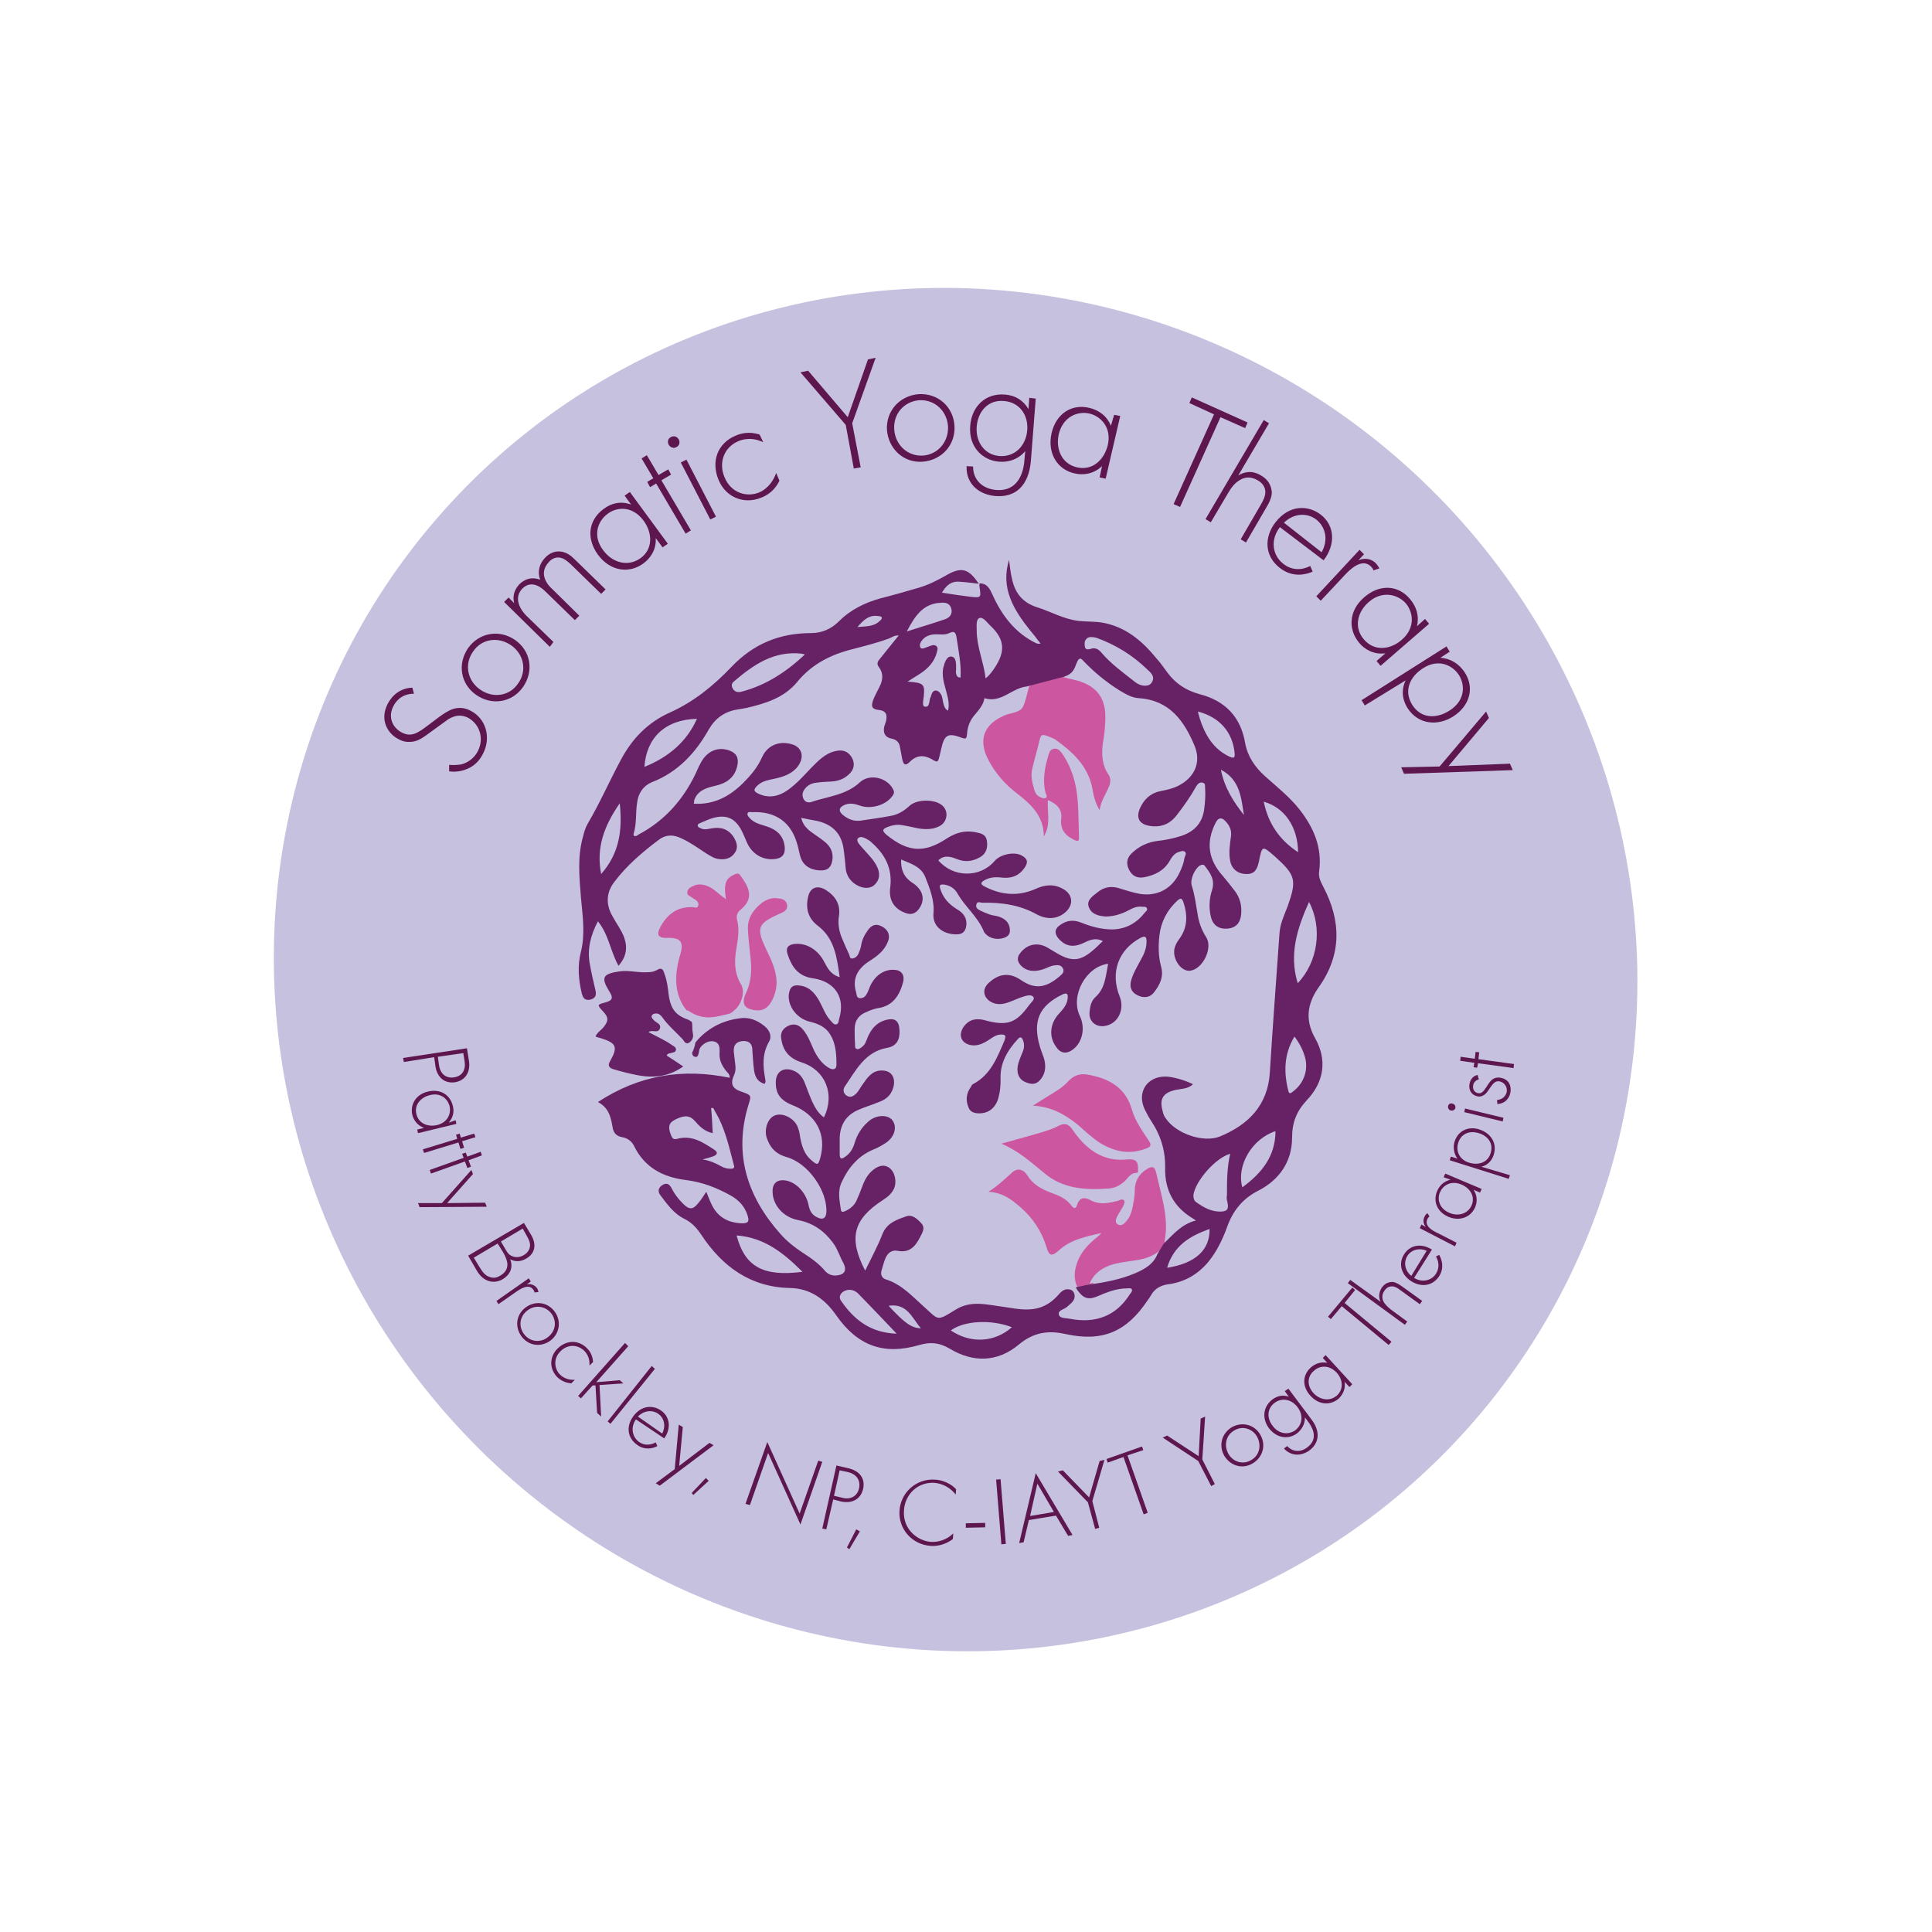 <?xml version="1.0" encoding="UTF-8"?>
<!-- Generator: Adobe Illustrator 28.0.0, SVG Export Plug-In . SVG Version: 6.00 Build 0)  -->
<svg xmlns="http://www.w3.org/2000/svg" xmlns:xlink="http://www.w3.org/1999/xlink" version="1.1" x="0px" y="0px" viewBox="0 0 477.9 477.9" style="enable-background:new 0 0 477.9 477.9;" xml:space="preserve">
<style type="text/css">
	.st0{fill:#C7C1E0;}
	.st1{fill:#CC57A0;}
	.st2{fill:#662265;}
	.st3{fill:#5E164F;}
</style>
<g id="Layer_7_copy">
	
		<ellipse transform="matrix(0.704 -0.71 0.71 0.704 -100.302 238.866)" class="st0" cx="236.4" cy="239.8" rx="167.2" ry="170.1"></ellipse>
</g>
<g id="Layer_3">
	<path class="st1" d="M288.2,307.6c-0.1-0.4-0.1-0.5-0.1-0.7c1.1-5.8-0.9-11.3-2.1-16.8c-0.4-1.7-1.1-1.7-2.5-0.8   c-1.8,1.2-2.7,2.8-2.8,4.9c0,1-0.1,2.1-0.3,3.1c-0.3,1.8-0.6,3.5-1.9,4.9c-0.5,0.6-1.3,1.2-2.1,0.6c-0.7-0.5-0.3-1.4,0-2   c0.4-0.8,1-1.6,1.4-2.4c0.2-0.5,0.6-1,0.2-1.5c-0.4-0.4-0.9-0.1-1.4,0.1c-2.3,0.6-4.5,1.1-6.8-0.1c-1.6-0.9-2.8-0.7-3.4,1.2   c-0.2,0.8-0.7,1-1.3,0.2c-1.3-1.8-3.2-2.6-5.2-3.3c-2.3-0.9-4.4-2-5.8-4.3c-0.9-1.5-2.4-1.8-3.6-0.8c-1.8,1.6-3.5,3.3-6,4.9   c3.6,0.2,5.8,2,7.9,3.8c3.1,2.7,5.3,6,6.5,10c0.6,2.1,1.3,2.2,2.9,0.8c3-2.8,6.8-3.5,10.6-4.4c-0.3,0.5-0.7,0.7-1,1   c-2.4,1.9-4.4,4.1-5.2,7.1c-0.5,1.7-0.5,3.3,0.1,4.8c0.3,0.5,0.6,1,0.9,1.5c0.1,0.2,0.3,0.3,0.4,0.5c0.2-0.2,0.3-0.3,0.5-0.5   c0.9-0.6,1.7-1.3,2.5-2.1c-0.4,0.1-0.7,0.1-1.1,0.2c1.1-2.5,3-3.8,5.3-4.6c1.9-0.6,3.8-0.8,5.8-1.1c2.1-0.3,4.1-0.8,5.8-2.1   c0.1-0.1,0.3-0.2,0.4-0.3c0.1,0.2,0.2,0.5-0.2,0.6c-0.1,0.3-0.2,0.5-0.4,0.8c0.2-0.1,0.4-0.2,0.6-0.3c0.7-1.2,1.4-2.3,1.9-3.6   C288.6,307.2,288.4,307.4,288.2,307.6z"></path>
	<path class="st1" d="M272.8,183.9c0.4-2.4,0.7-4.8,0.6-7.3c-0.2-3.9-2-6.4-5.6-7.8c-1.4-0.6-3-0.8-4.8-1.3c0.3-0.1,0.5-0.3,0.7-0.4   c-2.5,0.1-4.9,0.5-7.2,1.6c-0.6,0.3-1.2,0.6-1.9,1c-0.6,1.8-0.8,3.6-1.6,5.2c-0.1,0.2-0.3,0.4-0.5,0.6c-1.2,0.9-2.8,0.9-4.1,1.5   c-5.1,2.2-6.5,6.1-3.9,11c1.7,3.3,4.2,6.1,7.1,8.3c3.5,2.7,6.6,5.6,6.6,10.6c1.8-2.9,0.8-6,1-9c2.4,1,3.6,2.5,3.3,4.6   c-0.3,2.6,0.9,4.1,3.1,5.2c1,0.5,1.4,0.5,1.3-0.8c-0.1-2.9-0.1-5.8-0.3-8.6c-0.3-4.3-1.4-8.4-4-12.1c-0.5-0.6-1-1.1-1.8-1   c-0.7,0.1-1.1,0.5-1.3,1.1c-1,3.2-1.7,6.4-0.9,9.7c0.1,0.5,0.7,1.1,0,1.4c-0.5,0.2-1.1-0.1-1.6-0.4c-0.7-0.4-1-1.1-1.2-1.8   c-0.5-1.7-0.9-3.5-0.4-5.3c0.5-2.1,1.1-4.1,1.6-6.2c0.5-2.2,0.6-2.2,2.7-1.4c0.5,0.2,0.9,0.4,1.3,0.6c4.3,3.1,8.1,6.5,9.2,12.1   c0.3,1.8,0.7,3.6,1.8,5.4c0.3-2.1,1.3-3.6,2.1-5.3c0.5-1.1,0.9-2.3,0.1-3.5C272.7,189.5,272.4,186.7,272.8,183.9z"></path>
	<path class="st1" d="M169.9,250c-3.3-4-3.1-9.1-1.6-14c0.9-3,0-4.1-3.2-4c-2.2,0.1-2.8-0.7-1.8-2.6c1.7-3.2,4.2-5.2,8.1-5   c0.4,0,1,0.4,1.3-0.3c0.2-0.6-0.1-1.1-0.5-1.4c-0.3-0.2-0.6-0.4-0.9-0.6c-0.5-0.4-1.4-0.6-1.3-1.4c0.1-0.9,0.9-1.3,1.6-1.6   c1.3-0.6,2.6-0.3,3.9,0.3c1.4,0.7,2.5,2,3.8,2.8c0.1,0.1,0.1,0.3,0.3,0.2c0,0-0.1-0.3-0.1-0.4c-0.5-3.5,0.1-4.8,2.2-5.7   c0.5-0.2,1-0.4,1.4,0.2c1.9,2.6,3.8,5.6,0,8.6c-0.7,0.6-1,1.4-0.8,2.3c0.7,2.6,0.2,5.1-0.2,7.6c-0.5,3-0.4,5.8,1.2,8.5   c1,1.7,0.3,4.4-1.2,6c-0.5,0.5-1,0.9-1.5,1.2c-3.2,0.7-6.4,2.1-10.5-0.8"></path>
	<path class="st1" d="M255.5,273.5c1.3-0.8,2.5-1.6,3.8-2.4c1.8-1.1,3.6-2.1,5-3.7c1.3-1.4,2.9-1.9,4.6-1.6   c5.3,0.9,9.5,3.1,11.1,8.7c0.8,2.8,2.6,5.3,4.2,7.7c0.7,1.1,0.4,1.5-0.7,1.9c-3.9,1.5-7.5,0.9-11.1-1.2c-2.1-1.3-3.9-3-5.7-4.6   C263.5,275.7,260,273.7,255.5,273.5z"></path>
	<path class="st1" d="M247.7,282.9c3-0.8,5.6-1.6,8.2-2.3c2-0.6,4-1.1,5.9-2.1c1.5-0.8,2.5-0.5,3.4,0.8c0.6,0.9,1.3,1.8,2,2.6   c3.1,3.5,6.8,5.4,11.6,4.9c2.2-0.2,2.8,0.5,2.7,2.6c0,0.3,0.1,0.7-0.3,0.7c-1.5,0-2.1,1.2-2.9,2c-1.2,1.1-2.5,1.8-4.1,1.9   c-5.8,0.4-11.4,0.1-16.1-4C255,287.5,252,284.7,247.7,282.9z"></path>
	<path class="st1" d="M192.1,242.8c0,2-0.5,3.7-1.5,5.3c-0.9,1.4-2.1,2-3.7,1.8c-2.8-0.3-3.6-1.6-2.4-4.2c1.4-2.9,1.5-6,1.1-9.2   c-0.2-2.2-0.5-4.4-0.6-6.6c-0.1-2.8,1.3-4.9,3.5-6.6c1.1-0.8,2.4-1.3,3.8-1.1c1.1,0.1,2.1,0.3,2.4,1.6c0.2,1.3-0.8,1.8-1.8,2.2   c-5.6,2.5-5.9,3.5-3.3,9C190.9,237.6,192,240.1,192.1,242.8z"></path>
</g>
<g id="Layer_9">
	<g id="Layer_4">
		<path class="st2" d="M170.4,252.3c-3.2-1.1-4.5-2.6-5-6.3c-0.2-1.7-0.4-3.4-1-5c-0.3-1-0.6-1.9-2-1c-1.1,0.6-2.4,0.5-3.6,0.5    c-1.9-0.1-3.8-0.5-5.7-0.2c-4,0.6-4.5,1.5-2.4,4.9c1.1,1.7,0.8,2.3-1.1,2.8c-1.9,0.5-1.9,0.6-0.5,2.1c1.5,1.6,1.5,2.4,0.1,4.1    c-0.6,0.7-1.5,1.2-1.9,2.2c0.5,0.2,0.9,0.3,1.3,0.4c3.9,1.2,4.3,2.2,2.3,5.7c-0.7,1.2-0.1,1.7,0.9,2c2,0.6,4,1.1,6.1,1.5    c3.9,0.7,7.6,0.3,11.1-2.2c-1.5-1-2.8-1.9-4.1-2.7c0.3-0.6,0.7-0.5,1-0.6c0.5-0.2,1.2-0.1,1.3-0.8c0.1-0.6-0.5-0.9-1-1.2    c-0.4-0.3-0.9-0.6-1.4-0.9c-1.4-0.8-2.9-1.5-4.4-2.3c1-0.7,2.3,0.4,2.8-0.8c0.5-1.3-1-1.5-1.5-2.2c0,0-0.1-0.1-0.1-0.1    c-0.3-0.3-0.6-0.7-0.3-1.1c0.3-0.4,0.7-0.4,1.2-0.4c0.6,0.1,1,0.5,1.3,0.9c1.4,2,3.3,3.6,5,5.4c0.4,0.4,0.7,1.5,1.7,0.9    c0.7-0.5,1.1-1.3,0.9-2.2c-0.3-1.5,0-2.8-0.4-3"></path>
		<path class="st2" d="M326.2,244.2c5.7-8,5.6-16.4,1.1-24.9c-0.6-1.2-1.2-2.3-1-3.7c0.8-5.9-1.3-10.8-4.8-15.3    c-2.5-3.2-5.7-5.7-8.7-8.4c-2.4-2.2-4.2-4.8-4.8-8.1c-1.1-6.5-5-10.5-11.3-12.1c-3.3-0.9-5.9-2.6-7.9-5.3    c-0.9-1.2-1.7-2.4-2.7-3.5c-3.6-4.4-7.7-7.9-13.5-8.9c-1.9-0.3-3.8-0.2-5.7-0.4c-3.7-0.4-6.9-2.3-10.4-3.4    c-3.4-1.1-5.3-3.3-6.1-6.7c-0.4-1.6-0.6-3.3-0.8-5c-1,3.2-0.9,6.4,0.3,9.5c1.1,2.9,2.9,5.4,4.8,7.8c0.5,0.6,0.9,1.1,1.4,1.7    c0.4,0.6,0.9,1.2,1.3,1.7c-0.5,0.1-0.8,0-1.1-0.1c-5.2-2.5-8.5-6.9-10.8-12c-0.7-1.5-1.3-2.8-3.2-2.8c0,0.3-0.1,0.6,0,0.9    c0.4,2.7,0.4,2.7-2.4,2.4c-2.3-0.3-4.5-0.6-6.9-1c1.1-1.9,2.4-2.9,4.4-2.7c1.6,0.1,3.1,0.3,4.7,0.5c-2.5-3.8-4.3-4.3-8.2-2    c-2.1,1.2-4.3,2.3-6.7,3c-3.1,0.9-6.2,1.8-9.4,2.6c-3.9,1.1-7.4,2.8-10.3,5.7c-1.9,1.9-4.2,2.9-6.9,2.9c-7.8,0-14.3,2.7-19.7,8.4    c-4.4,4.6-9.3,8.6-15.1,11.2c-5.6,2.5-9.4,6.5-12.2,11.7c-2.8,5.2-5.2,10.7-8.2,15.8c-0.6,1-0.9,2.1-1.2,3.3    c-1.4,4.9-0.9,10-0.5,15c0.4,4.5,1.1,9,0,13.4c-0.9,3.5-0.6,6.9,0.2,10.3c0.3,1.1,0.7,1.8,2,1.6c1.3-0.3,1.7-1,1.4-2.3    c-0.5-2.1-1-4.3-1.4-6.5c-0.7-3.7,0.2-7.2,2-10.6c2.7,3.3,3.1,7.5,5.1,11c1.9-2.2,2.3-4.4,1.4-7c-0.7-1.9-1.9-3.4-2.8-5.1    c-1.8-3-1.7-6,0.4-8.7c3.1-4.1,7-7.4,11-10.4c1.7-1.3,3.6-1.3,5.6-0.3c2.2,1,4.1,2.4,6.1,3.7c1,0.6,2,1.3,3.2,1.4    c1.6,0.2,3-0.2,3.9-1.6c0.9-1.3,0.4-2.6-0.3-3.8c-1.3-2-3.1-2.6-5.4-2.2c-0.8,0.1-1.7,0.4-2.5,0.1c-0.4-0.2-0.9-0.3-1-0.7    c-0.1-0.6,0.5-0.6,0.8-0.8c1-0.4,2-0.9,3.1-1.2c3.1-0.8,5.1,0,6.7,2.7c0.6,1.1,1.1,2.3,1.6,3.5c1.3,2.8,3.9,4.3,6.8,4    c1.9-0.2,2.7-1.2,2.5-3.1c-0.3-2.7-2-4.2-4.5-5c-1.5-0.5-3.1-0.8-4.2-2.1c-0.3-0.3-0.6-0.7-0.5-1.1c0.2-0.5,0.7-0.3,1.1-0.3    c5.7-0.3,9.7,2.4,11.2,7.9c0.4,1.2,0.5,2.5,1,3.7c0.8,1.9,2.8,2.9,5.2,2.8c1.2-0.1,1.9-0.6,2.3-1.7c0.6-1.9,0.2-3.8-1.6-5.3    c-1.2-1-2.5-1.8-3.7-2.7c-1-0.8-1.9-1.8-2.2-3.3c1.4,0.3,2.5,0.5,3.6,0.7c4,0.8,6.4,3.1,6.9,7.2c0.2,1.6,0.4,3.2,0.5,4.7    c0.2,1.7,1.1,3,2.5,3.9c1.8,1.1,3.6,1.1,4.7,0c1.3-1.3,1.4-3,0.3-4.9c-0.9-1.6-2.3-2.9-3.5-4.3c-0.6-0.7-1.6-1.7-0.9-2.3    c0.6-0.6,1.8,0,2.7,0.6c0.2,0.1,0.4,0.3,0.6,0.5c3.4,3,5.2,6.5,4.6,11.2c-0.4,3.1,1,5.2,3.7,6.2c1.5,0.6,2.6,0.2,3.5-1.1    c1.5-2.2,1-4.6-1.8-6.4c-2.1-1.4-2.8-3.3-2.7-5.7c2.4,1,5,1.8,6,4.4c1.1,2.8,2.3,5.8,2,8.9c-0.3,3.7,3,5.4,6.1,5.2    c1.2-0.1,1.8-0.8,2-2c0.3-2-0.7-3.3-2.3-4.2c-1.9-1.2-3.4-2.7-4.1-5c-0.3-0.9-0.1-1.2,0.9-1.1c1.5,0.2,2.7,1,3.4,2.3    c1.9,3.3,5.1,5.8,6.5,9.4c0.1,0.2,0.2,0.3,0.3,0.4c1.1,1.3,3.1,1.7,4.9,1c0.9-0.4,1.3-1,1.2-2c-0.1-1.7-1.2-2.8-3.2-3.3    c-0.6-0.1-1.2-0.2-1.8-0.4c-0.8-0.3-1.6-0.6-2.4-1c-0.5-0.3-1.1-0.6-0.9-1.4c0.2-1,1-0.5,1.5-0.5c4.7-0.1,9.2,0.5,13.5,2.9    c2.8,1.5,5.5,1,7.3-0.8c1.8-1.8,1.5-4.2-0.8-5.5c-2.3-1.3-4.5-1.1-6.9,0c-4.3,1.9-8.6,1.5-12.7-0.7c-0.9-0.5-0.8-0.9,0-1.4    c1.5-0.9,3-0.9,4.6-0.7c2.3,0.2,4.1-0.5,5.4-2.4c1-1.4,0.8-2.3-0.7-3.1c-1.8-1-5.3-0.3-6.7,1.4c-3.6,4.2-10.3,4.1-13.9-0.2    c1.5-1.4,3.1-0.9,4.6-0.3c2,0.8,3.8,0.6,5.6-0.4c1.7-0.9,2.1-2.5,1.8-4.2c-0.3-1.7-1.7-1.8-3.1-2.1c-2.5-0.4-4.6,0.2-6.8,1.6    c-5.6,3.7-9.6,3.4-14.9-0.9c-1.4-1.2-0.8-1.5,0.4-2c1.1-0.4,2.2-0.6,3.4-0.4c1.3,0.2,2.6,0.5,4,0.8c1.8,0.3,3.6,0.3,5.2-0.5    c2.1-1,2.5-3.9,0.6-5.3c-1.9-1.5-6.3-1.4-8,0.3c-1.3,1.2-2.8,2.1-4.5,2.4c-2.5,0.5-5.1,0.8-7.6,1.2c-1.7,0.2-3.1-0.4-4.4-1.5    c-1-0.9-0.9-1.7,0.3-2.3c1.4-0.7,2.7-0.4,4.1,0.1c2.6,0.9,6.1-0.1,7.7-2.1c0.5-0.6,0.9-1.1,0.4-2c-1.5-2.9-5.8-3.9-8.2-1.7    c-3.4,3.2-8,3.5-12.1,4.9c-0.7,0.2-1.4,0-1.8-0.7c-0.4-0.8-0.4-1.5,0.1-2.3c0.7-1.1,1.8-1.7,3.1-1.8c1.3-0.2,2.6-0.2,3.8-0.3    c1.5-0.1,2.9-0.6,4-1.6c1.5-1.2,1.8-2.9,0.8-4.5c-1-1.5-2.3-1.8-4-1.4c-2.6,0.6-4.3,2.5-6.1,4.3c-1.8,1.9-3.5,3.8-5.6,5.3    c-2.1,1.5-4.4,2.1-6.9,1.1c-1.7-0.7-1.8-1.2-0.4-2.4c1.2-1,2.7-1.2,4.1-1.5c2.2-0.5,4.3-1.2,5.7-3.1c1.6-2.2,1-4.5-1.2-5.3    c-3.2-1.1-6.3,0-7.7,3.1c-1.1,2.5-2.8,4.5-4.6,6.3c-3.4,3.4-7.3,5.5-12.3,5.2c0.1-0.3,0.1-0.6,0.1-0.8c0.8-2.4,2.9-3.1,5.1-3.6    c2.8-0.6,5-2,5.6-5.1c0.4-1.9-0.3-3.1-2.1-3.7c-2.4-0.8-4.6-0.1-6.2,1.9c-0.9,1.2-1.5,2.7-2.1,4c-3.1,6.4-7.6,11.5-14,14.9    c-0.3,0.2-0.6,0.5-1,0.4c-0.4-0.1-0.3-0.5-0.2-0.8c0.7-2.4,0.4-5,0.8-7.5c0.3-2.3,1.5-4.1,3.6-5c6.5-2.5,10.9-7.3,14.2-13.2    c1.6-2.7,3.9-4.3,7-4.8c0.8-0.1,1.6-0.3,2.3-0.4c4.7-1.1,9.2-2.5,12.4-6.3c3.4-4.2,7.8-6.6,12.9-8c3.4-0.9,6.8-1.7,10-2.9    c0.7-0.3,1.3-0.8,2.3-0.7c-1.6,2-3.1,3.8-4.6,5.7c-0.5,0.6-1,1.2-0.3,2.1c1.2,1.6,1,3.3,0.1,5c-0.5,1-1.1,2.1-1.5,3.1    c-0.4,1.2-0.7,2.3,1.3,2.5c1.9,0.2,2.3,1.2,1.8,3c-0.1,0.4-0.3,0.8-0.4,1.2c-0.3,1.6,0.3,2.6,1.8,2.9c1.2,0.2,1.9,0.9,2.1,2    c0.2,1.1,0.4,2.2,0.6,3.2c0.3,1.2,0.7,1.7,1.9,0.5c1.6-1.6,3.4-1.7,5.2-0.7c1.7,1,1.7,1,2.2-1.1c0.1-0.4,0.2-0.8,0.3-1.3    c0.8-3.6,1.7-4.1,5.1-2.8c1.1,0.4,1.2,0.1,1.3-0.9c0.1-1.9,0.8-3.6,2.1-5c1-1.2,2-2.4,2.2-3.9c4.2,1.3,6.7-2.5,10.5-2.9l8.4-2.2    c3.1-0.7,3.3-2.1,4-3.8c0.6-1.3,1-1,1.7-0.2c2.6,2.7,5.5,5.1,8.7,7.1c1.5,0.9,3.1,1.9,4.9,2c7.6,0.5,11.2,5.6,13.8,11.8    c1.7,4.2-0.1,7.9-4.1,9.9c-1.4,0.7-2.9,1-4.4,1.3c-2,0.4-3.6,1.6-4.6,3.4c-1.8,3.2-0.7,5.1,3,5.3c2.4,0.1,4.3-0.9,5.7-2.8    c1.8-2.3,3.4-4.6,4.8-7.1c0.4-0.6,0.8-1.1,1.6-0.9c0.8,0.2,0.5,0.9,0.6,1.4c0.1,1.7,0,3.3-0.2,4.9c-0.4,3.6-2.4,5.8-5.8,6.9    c-1.9,0.6-3.8,1-5.7,1.2c-2.5,0.3-4.6,1.3-6.4,3c-1.3,1.2-1.5,2.6-0.7,4.2c0.8,1.5,2,2.1,3.7,1.8c2.6-0.5,4.9-1.6,6.3-4    c0.5-0.9,1.1-1.8,2.1-2.2c0.6-0.2,1.3-0.5,1.7-0.1c0.5,0.4,0,1-0.1,1.5c-0.2,1.3-0.7,2.6-1.3,3.8c-1.9,3.9-5.5,5.8-9.8,5.1    c-1.6-0.3-3.2-0.8-4.8-1.3c-2-0.7-3.9-0.5-5.6,0.9c-1.1,0.9-2.8,1.9-2.2,3.6c0.6,1.8,2.4,2.3,4.2,2.4c2,0,3.9-0.6,5.6-1.5    c1.1-0.6,2.2-1.1,3.5-0.9c0.4,0,0.9-0.1,1.1,0.4c0.2,0.4-0.2,0.7-0.4,0.9c-2.1,2.7-4.7,4.2-8.1,4.3c-2.8,0-5.3-0.7-7.8-1.7    c-2-0.8-3.7-0.5-5.3,0.7c-1.2,0.9-1.3,1.9-0.4,3.1c1.7,2,3.6,2.5,6.2,1.3c1.5-0.7,3-1.5,4.9-0.5c-0.9,0.8-1.6,1.6-2.5,2.3    c-3,2.6-5.1,2.8-8.5,0.9c-0.9-0.5-1.8-1.1-2.7-1.6c-2.4-1.4-5-0.9-6.7,1.3c-0.9,1.1-0.8,2.1,0.1,3.1c1.3,1.4,3.2,1.7,5.4,1    c1-0.3,1.9-0.9,2.9-1c0.8-0.1,1.6-0.2,2.1,0.7c0.5,0.9-0.2,1.5-0.8,2c-3.4,2.9-6.1,3.3-9.6,0.9c-2.8-1.9-5.4-1.6-7.9,0.7    c-1.6,1.4-1.5,3.4,0.3,4.6c1,0.6,2,0.8,3.2,0.6c1.7-0.3,3.2-1.2,4.8-1.7c0.9-0.3,2.2-0.7,2.7,0c0.5,0.6-0.6,1.4-1.1,2.1    c-3.1,4.3-5.3,5.1-10.4,3.8c-1-0.3-2-0.5-3.1-0.3c-1.9,0.3-3.6,2.5-3.3,4.2c0.3,1.7,2.4,2.6,4.5,2c1.1-0.3,2-0.9,2.9-1.5    c0.7-0.5,1.4-0.9,2.3-1c1,0,1.6,0,1.1,1.4c-1.8,4.2-3.4,8.5-7.7,10.8c-0.3,0.1-0.5,0.4-0.6,0.7c-1.2,1.6-1.4,3.4-0.6,5.2    c0.4,1.1,1.5,1.4,2.6,1.4c2,0,3.4-0.9,4.3-2.6c0.2-0.4,0.4-0.9,0.5-1.4c0.4-1.4,0.5-2.9,0.5-4.4c-0.2-4,1.7-7.2,4.3-10    c0.5-0.6,0.9-0.5,1.2,0.2c0.4,1,0.4,1.9,0,2.9c-0.4,1-0.8,1.9-1.1,2.9c-0.6,2.1,0,3.9,1.6,4.6c1.1,0.5,2.3,0.8,3.3,0    c1.3-1.1,1.9-2.7,1.7-4.4c-0.1-1.5-0.9-2.9-1.3-4.4c-1.8-6.2-0.2-10,5.6-12.8c1.2-0.6,1.4,0,1.3,0.9c-0.1,1.6-1.2,2.8-2.2,3.9    c-2.2,2.4-2.5,5.6-0.7,8.1c1.1,1.7,2.6,1.9,4.2,0.7c2.4-1.8,3.1-5.4,1.7-8.3c-2.4-5,1.5-12.2,7-12.9c-0.6,3-0.7,6.1-3.2,8.3    c-1,0.9-1.3,2.4-1.4,3.7c-0.2,2.2,1.5,3.7,3.7,3.4c3.4-0.5,5-4.1,3.8-7.2c-2.5-6.1-0.3-11.7,5.1-14.6c1.2-0.6,1.5-0.3,1.5,0.9    c0,1.7-0.6,3.1-1.4,4.5c-0.9,1.7-1.9,3.3-2.4,5.1c-0.4,1.5-0.1,2.8,1.4,3.6c1.6,0.9,3.3,0.7,4.3-0.7c1.4-1.8,2.4-3.8,1.7-6.3    c-0.7-2.6-0.7-5.2-0.4-7.8c0.4-3.3,1.9-6.2,4.4-8.5c0.7-0.6,1.1-0.8,1.5,0.3c1.1,3.3,1.1,6.4-1.1,9.3c-0.5,0.7-0.9,1.4-1.1,2.3    c-0.5,2.7,1.8,5.8,4,5.4c3.1-0.5,5.5-5.6,3.9-8.2c-1.2-1.9-1.9-3.8-2.2-6c-0.4-2.3-0.7-4.6-1.4-6.8c-0.5-1.5,0.7-4.2,2-5    c0.5-0.3,1-0.3,1.3,0.2c1.3,1.7,2.5,3.4,1.7,5.9c-0.7,2.1-0.8,4.3-0.3,6.5c0.5,2.2,2,3.2,4.2,3c2-0.2,3.1-1.4,3.3-3.5    c0.2-2-0.2-3.9-1.4-5.6c-1-1.3-2-2.6-3.1-3.9c-3.6-4-4.3-8.3-1.8-13.2c0.6-1.2,1.4-1.4,2.3-0.5c1,1,1.7,2.2,1.5,3.8    c-0.3,2.1-0.6,4.1-0.2,6.2c0.4,2,1.9,3.2,4.1,3.2c1.7,0,2.5-0.8,3-3.1c0.8-4,0.8-4,4-1.2c5.1,4.6,5.4,5.8,3.1,12.3    c-0.8,2.1-1.8,4.1-2,6.5c-0.8,11.5-1.7,23.1-2.4,34.6c-0.5,8.1-5.3,12.9-12.3,15.8c-4.1,1.7-10.9-0.7-13.4-4.4    c-0.4-0.5-0.7-1.2-0.8-1.8c-0.9-3.1,0.1-4.6,3.2-5.3c1.4-0.3,3-0.2,4.3-1.4c-2.2-1.1-5.2-1.9-6.9-1.9c-4.5,0-7,3.9-5.1,8    c0.5,1,1,2,1.6,2.9c2.4,3.6,3.6,7.4,3.5,11.8c-0.1,5.3,2.1,9.5,6.7,12.3c0.3,0.2,0.5,0.3,0.9,0.6c-3.5,0.9-5.6,3.4-8,5.8l-1.5,2.5    c-1,2.5-3.1,3.7-5.4,4.7c-3.7,1.6-7.6,2.3-11.7,2.9c-0.2,0-0.4,0.1-0.7,0.1c-1.1,0.3-1.4,0.3-2.4,0.5c0.3,0.7,0.8,1.3,1.4,1.9    c1.8,1.7,3.7,0.4,5.5-0.3c1.8-0.7,3.7-1.3,5.7-1.3c0.4,0,1.1-0.2,1.3,0.3c0.1,0.3-0.2,0.8-0.5,1.1c-3.3,5.3-8.4,7.4-14.9,6.1    c-1-0.2-2.5,0-2.7-1.1c-0.2-1,1.3-1.2,2-1.8c0,0,0.1-0.1,0.1-0.1c0.9-0.8,2-1.5,1.8-2.9c-0.1-0.6-0.5-1.2-1.1-1.3    c-1.5-0.4-2.3,0.6-3.1,1.5c-1.9,2.1-4.2,3.3-7.1,3.4c-2.3,0.1-4.5-0.4-6.7-0.7c-3.9-0.5-7.7-1.6-11.5,0.8c-4.7,2.9-4,2.6-7.9-0.9    c-2.8-2.5-5.4-5.4-9.2-6.6c-1.1-0.3-1.5-1.3-1.1-2.4c0.3-0.9,0.5-1.9,0.9-2.8c0.5-1.3,1.6-2.2,3-1.9c3.1,0.6,4.5-1.2,5.7-3.6    c0.5-1,1.2-2.1,0.2-3.2c-1-1.1-2.3-2.3-3.8-1.7c-2.3,0.8-4.7,1.6-5.8,4.3c-1.2,3.1-2.8,6-4.3,9.1c-4.2-8.1-2.9-12.7,4.3-17.4    c0.6-0.4,1.2-0.8,1.7-1.3c0.4-0.4,0.8-0.9,1.1-1.5c0.8-1.7,0.3-4.2-1.1-5.2c-1.3-1-3-0.6-4.6,1c-1.1,1.1-1.7,2.4-2.2,3.8    c-0.4,1.1-0.9,2.3-1.4,3.4c-0.6,1.2-1.6,2-2.8,2.5c-0.4,0.2-0.9,0.3-1-0.3c-0.3-2.3-0.9-4.6,0.2-6.9c1.6-3.5,4-6.4,7.7-8    c1-0.4,2-0.9,2.9-1.5c2.4-1.4,3.2-4,2-5.7c-1.1-1.6-4.2-1.5-6.1,0.3c-1.6,1.4-2.7,3.2-3.3,5.2c-0.4,1.4-1.1,2.6-2.3,3.4    c-0.8,0.6-1.4,0.8-1.4-0.6c0-1.3,0-2.7,0-4c0.1-3.3,1.6-5.7,4.7-7c1.6-0.7,3.3-1.2,5-1.9c2-0.7,3.3-2,3.7-4.2    c0.3-2.2-0.8-3.6-3-3.6c-2.4,0-3.5,1.7-4.7,3.4c-0.6,0.8-1,1.7-1.7,2.4c-0.7,0.6-1.4,1-2.3,0.4c-0.9-0.6-0.9-1.6-0.4-2.3    c2.7-3.9,4.9-8.5,10.4-9.5c2.3-0.4,3.2-1.9,3.1-4.3c-0.1-2.4-1.1-3.2-3.4-2.6c-2.2,0.6-3.5,2.1-4.4,4.1c-0.4,0.9-0.6,1.9-1.4,2.5    c-0.4,0.3-0.8,0.7-1.3,0.6c-0.6-0.1-0.5-0.8-0.5-1.2c-0.1-1.3-0.1-2.6-0.1-3.8c0-2.1,1.1-3.5,3-4.2c0.8-0.4,1.7-0.7,2.6-0.9    c3.8-0.5,5.5-3.1,6.4-6.5c0.4-1.7-0.4-2.9-2.1-3c-2.6-0.2-4.9,1.4-6.1,4.1c-0.3,0.7-0.5,1.4-0.9,2c-0.3,0.6-1,1-1.7,0.9    c-0.7-0.1-0.7-0.8-0.8-1.3c-1-3.2,0-5.8,3.3-7.9c1.9-1.2,3.6-2.5,4.5-4.7c0.7-1.6,0.1-3-1.4-3.8c-1.6-0.9-2.7-0.3-3.6,1    c-0.8,1.1-1.4,2.3-1.6,3.7c-0.1,0.7-0.4,1.4-0.7,2.1c-0.3,0.6-0.9,1.1-1.6,1.1c-0.6,0-0.5-0.9-0.8-1.3c-0.5-1.1-1-2.2-1.5-3.4    c-0.8-1.8-1.2-3.7-0.9-5.7c0.5-3-0.9-5.1-3.3-6.6c-2-1.2-3.8-0.6-4.3,1.7c-0.7,2.9,0,5.4,2.4,7.2c4.2,3.2,4.7,7.9,5.4,12.7    c-2.2-0.6-3-2.2-3.9-3.9c-1.6-3-4.4-4.6-7.3-4.3c-1.6,0.2-2.2,1-1.7,2.5c1,3.1,2.6,5.5,6.3,6c5.5,0.8,8,4.8,6.5,9.9    c-0.2,0.6-0.1,1.4-0.8,1.5c-0.6,0.1-1-0.6-1.4-1c-1.3-1.4-1.9-3.3-2.8-4.9c-1.1-1.9-2.4-3.4-4.7-3.7c-1.8-0.3-2.6,0.4-2.8,2.3    c-0.2,2.9,2,5.8,5.1,6.6c1.7,0.4,3.3,1,4.5,2.3c2,2.4,2.2,5.4,2.2,8.4c0,1.2-0.9,1.3-1.8,0.8c-1.9-1.1-3-2.8-3.9-4.7    c-0.7-1.6-1.3-3.2-2.4-4.6c-0.9-1.2-2.1-1.9-3.7-1.2c-1.6,0.7-2.2,1.9-1.8,3.6c0.5,2.9,2.2,4.6,5,5.5c5.9,1.9,8.3,7.9,5.5,13.6    c-1.4-1-2.2-2.4-2.9-3.9c-0.7-1.6-1.3-3.2-1.9-4.8c-0.6-1.4-1.5-2.5-3.1-3c-2.3-0.7-3.9,0.5-4,2.8c-0.1,3,1.1,4.7,4.2,5.9    c5.8,2.3,8.4,7.2,6.8,13c-0.5,1.8-0.7,1.9-2.2,0.6c-1.8-1.5-2.4-3.6-2.8-5.8c-0.1-0.9-0.3-1.8-0.7-2.7c-1-2-3.6-3.3-5.5-2.6    c-1.7,0.6-2.7,3.2-2.1,5.4c0.8,2.5,2.2,4.1,4.9,4.9c5.3,1.4,10.2,8.3,9.9,13.7c-0.1,1.4-0.8,1.9-2.1,1.3c-1.4-0.6-2-1.6-2.3-3.1    c-0.6-3.1-3.1-5.7-5.7-6.1c-2.1-0.3-3.3,0.7-3.2,2.9c0.1,3.3,2.7,6.2,6.3,6.9c3.7,0.7,6.5,2.7,8.7,5.7c1.1,1.5,1.6,3.3,2.5,4.9    c0.9,1.8,0.4,2.9-1.7,3.1c-1.1,0.1-2.1-0.3-2.8-1.1c-1.6-1.9-3.5-3.2-5.5-4.5c-2-1.3-3.9-2.8-5.5-4.6c-8.2-9.2-11.7-19.7-8-31.9    c0.8-2.5,0.8-2.5-1.8-3.4c-2.1-0.7-2.7-1.9-1.8-3.9c0.4-0.8,0.5-1.6,0.4-2.5c-0.1-1.2-0.3-2.3-0.4-3.5c-0.1-1.7,0.7-2.5,2.4-2.6    c1.6,0,2.2,0.9,2.2,2.3c0.1,1.6,0.2,3.2,0.4,4.8c0.2,1.6,0.8,3,2.6,3.5c0.4-0.4,0.2-0.8,0.2-1.1c-0.6-3.2-0.8-6.3,0.9-9.3    c0.8-1.3,0.2-2.8-1-3.8c-1.8-1.5-3.9-2.4-6.3-2c-3.1,0.4-5.9,1.5-8.4,3.5c-0.9,0.7-1.8,1.6-2.5,2.5c-0.1,0.8-0.4,1.7-0.8,2.5    c0,0.5,0.2,0.9,0.7,1c0.9,0.3,0.9-1,1.1-1.8c0.4-1.2,2.2-2.3,3.5-2c1.5,0.3,1.5,1.5,1.5,2.6c-0.2,1.9,0.5,3.3,1.6,4.7    c0.4,0.5,0.9,0.8,0.9,1.7c-11.6-2.4-22.4-0.7-32.6,6c2.7,1.4,3.2,3.8,3.6,6.1c0.2,1.4,0.8,2.3,2.4,2.6c1.2,0.2,2.3,0.9,2.9,2.1    c2.6,5.4,7.2,7.8,12.9,8.5c4,0.5,7.6,1.9,11,3.8c2,1.1,3.5,2.7,4.2,4.9c0.4,1.3,0.4,2-1.3,2c-3.6-0.1-6.2-1.6-7.7-4.9    c-0.4-0.9-0.8-1.9-1.2-2.9c-0.7,1-1.2,1.9-1.9,2.7c-1.4,1.8-2.3,1.8-3.9,0.2c-1.1-1.1-2.1-2.4-2.8-3.8c-0.5-1-1.2-1.4-2.2-0.8    c-1,0.6-1.3,1.5-0.6,2.5c1.7,2.2,3.3,4.6,6,5.9c1.8,0.9,3.1,2.3,4.2,4c5.2,7.8,12.1,12.9,21.9,13.1c5,0.1,8.6,2.7,11.4,6.7    c5.3,7.6,11.8,10,20.6,7.4c2.8-0.8,4.9-0.6,7.5,0.9c5.8,3.5,11.8,3.4,17.1-1c3.6-3,7.2-3.6,11.6-2.6c9.2,2,15.1-0.6,20.3-8.4    c0.3-0.4,0.6-0.8,0.8-1.2c0.9-1.6,2.3-2.4,4.1-2.7c4.1-0.5,7.5-2.4,10.2-5.7c2-2.5,3.4-5.4,4.5-8.4c1.4-4,3.8-7.1,7.8-9.1    c5.2-2.7,8.3-7.2,8.3-13.1c0-3.7,1.1-6.5,3.6-9.2c4.4-4.6,5.1-10.1,2.1-15.4C322.8,252.4,323.3,248.3,326.2,244.2z M148.7,216.2    c-1.3-6.6,0.8-12,4.6-17.5C154,205.4,153.2,211.1,148.7,216.2z M159.4,189.7c0.5-7.3,5.2-11.7,13-11.9    C169.8,183.6,165.3,187.3,159.4,189.7z M183.4,171.1c-0.8,0.2-1.6,0.1-2.1-0.7c-0.4-0.7-0.4-1.3,0.2-1.8c4.9-4.2,10-7.7,16.9-6.9    c0.1,0,0.2,0.1,0.7,0.2C194.5,166.2,189.5,169.5,183.4,171.1z M217.6,153.6c-1.5,1.5-3.6,1.3-5.5,1.5c1.4-1.6,2.8-3.1,5.2-2.7    c0.3,0,0.7,0.1,0.8,0.3C218.2,153.2,217.8,153.4,217.6,153.6z M224.3,156.2c2-3.8,4-6.9,8.4-7.1c1.2-0.1,2.2,0.1,2.6,1.4    c0.4,1.4-0.4,2.3-1.6,2.7C230.8,154.2,227.7,155.1,224.3,156.2z M237.6,167.6c-0.8,0-1-0.5-1.1-1c-0.1-0.4,0-0.7,0-1.1    c0-1.2,0.1-3-1.2-3.1c-1.2-0.1-1.7,1.7-2,2.9c-0.3,1.7,0.1,3.4,0.6,5.1c0.4,1.7,1.1,3.5,0.6,5.4c-0.9-0.5-1-1.3-1.2-2    c-0.1-0.6-0.2-1.2-0.4-1.8c-0.3-0.6-0.8-1.2-1.5-1.2c-0.7,0.1-0.9,0.7-1.1,1.3c0,0.2-0.1,0.4-0.2,0.5c-0.3,0.8-0.1,2.4-1.3,2.2    c-0.8-0.1-0.4-1.6-0.3-2.5c0.3-3.1,0-3.4-4-3.7c1.2-0.8,2.3-1.4,3.3-2.1c1.8-1.2,3.3-2.8,3.9-5c0.1-0.6,0.5-1.2-0.1-1.7    c-0.5-0.4-1-0.2-1.6,0c-0.1,0-0.1,0-0.2,0.1c-0.8,0.2-1.9,1-2.2,0.1c-0.3-0.8,0.5-1.8,1.3-2.4c0.8-0.5,1.7-0.7,2.6-0.7    c1.1,0,2.3,0.2,3.3-0.3c1.2-0.6,1.6-0.2,1.8,1C237.1,161,237.8,164.2,237.6,167.6z M246.1,165.1c-0.6,0.9-1.2,1.8-2.3,2.7    c-0.5-4.2-2.2-7.8-2.2-11.8c0-1.1-0.2-2.7,0.6-3.1c0.9-0.4,1.8,0.9,2.6,1.7C248.5,158,248.8,161,246.1,165.1z M284.9,168.8    c-0.6,1.1-2.5,1.1-4,0c-2.9-2.3-6-4.5-8.4-7.3c-0.7-0.9-1.6-1.4-2.7-1c-1.3,0.4-1.5-0.2-1.5-1.2c-0.1-0.9,0.6-1.9,1.9-1.7    c0.4,0,0.7,0.1,1.1,0.2c4.7,1.7,8.9,4.3,12.5,7.8C284.7,166.4,285.8,167.4,284.9,168.8z M298.5,181.8c-1-1.8-1.7-3.7-2.2-5.8    c5.4,1.4,8.6,5.1,9.1,10.3c0.1,1.2-0.2,1.3-1.2,0.9C301.8,186.1,299.9,184.3,298.5,181.8z M302,190.4c4.8,2.5,5,7,5.7,11.2    C305.1,198.3,302.9,194.9,302,190.4z M180.7,289.1c-0.8,0-1.6-0.2-2.3-0.6c-1.4-0.8-2.8-1.4-4.6-1.7c1.1-0.3,1.9-0.5,2.7-0.8    c1-0.4,1.1-1,0.2-1.6c-2.8-1.8-5.5-3.7-9.2-2.7c-1,0.3-1.3-0.2-1.7-1.4c-0.8-2.4,0.3-3,2.2-3.8c1.6-0.6,2.7-0.5,3.8,0.7    c1.2,1.4,2.5,2.7,4.5,3.1c-0.1-2.1-0.2-4.2-0.4-6.2c0.7-0.2,0.7,0.4,0.9,0.7c2.5,4.1,3.5,8.7,4.7,13.3    C181.8,289,181.4,289.1,180.7,289.1z M182.2,305.6c6.9,0.5,11.7,4.4,16.3,9C189.1,315.8,184.3,313.6,182.2,305.6z M208,321.7    c-0.7-1.1,0.1-2.3,1.6-2.6c1-0.2,2,0.2,2.7,0.9c3.1,3.2,6.2,6.4,9.5,9.9C215.3,329.7,211.2,326.4,208,321.7z M219.8,323    c4.6-0.7,5.8,3,8,5.6C225.4,328.4,224,327.5,219.8,323z M235.2,329.1c3.2-2.4,9.9-2.8,15.1-0.8C246,332.1,240.1,332.4,235.2,329.1    z M288.7,313.6c1.6-5.5,5.7-7.9,10.5-9.6C299.3,309.2,295.7,312.5,288.7,313.6z M303.6,297.3c0.4,1.8,0,2.4-1.8,2.4    c-2.3,0-4.2-1.1-6-2.4c-0.5-0.4-0.6-1-0.6-1.7c0.5-3.5,5.5-9.2,9.1-10.2c-0.8,3.4-0.8,6.8-0.8,10.2    C303.4,296.2,303.4,296.7,303.6,297.3z M307.3,293.7c-1.5-5.4,2.4-12,8.2-13.9C315.5,286,312.1,290.2,307.3,293.7z M312.6,198.3    c5.2,1.5,8.4,6.2,8.5,12.5C316.5,207.8,313.7,203.7,312.6,198.3z M319.7,270.1c-0.5,0.4-0.8,0.5-1-0.2c-1.2-4.7-1.1-9.2,1.5-13.5    c1.2,1.6,2.1,3.3,2.6,5.1C323.7,264.7,322.5,268.1,319.7,270.1z M321,243.2c-2.2-7.2-0.1-13.6,2.8-20.1    C327.2,229.5,326,238,321,243.2z"></path>
	</g>
</g>
<g id="Layer_6">
	<g>
		<path class="st3" d="M102.4,171.6c-3.5,0-4.8,2.5-5.1,3.1c-1.4,2.7-0.2,5.3,2.1,6.5c2.5,1.3,4.2-0.1,6.5-1.8    c2.3-1.7,3.3-2.6,4.8-3.4c1.2-0.7,3.2-1.5,5.7-0.2c3.9,2,5.1,6.7,3.1,10.6c-1.5,3-3.7,3.8-5.1,4.2c-1.5,0.4-2.6,0.3-3.3,0.2l0-1.6    c1.1,0.1,2.3,0,2.9-0.1c1.8-0.4,3.4-1.7,4.2-3.3c1.6-3.1,0.5-6.7-2.5-8.3c-1.3-0.6-2.8-0.8-4.8,0.4c-0.7,0.5-2.1,1.5-4,2.9    c-2.3,1.7-3.5,2.6-5.2,2.7c-1.1,0.1-2.1-0.1-3-0.6c-2.7-1.3-4.9-4.7-2.8-8.8c1.2-2.3,3.3-3.9,6.1-4L102.4,171.6z"></path>
		<path class="st3" d="M127.4,158.3c3.9,2.7,4.7,7.7,2,11.6c-2.7,3.9-7.7,4.7-11.6,2c-3.9-2.7-4.7-7.7-2-11.6    C118.5,156.5,123.5,155.6,127.4,158.3z M126.4,159.6c-3.2-2.2-7.3-1.6-9.4,1.6c-2.2,3.1-1.4,7.2,1.8,9.4c3.2,2.2,7.3,1.6,9.4-1.6    C130.4,165.9,129.6,161.8,126.4,159.6z"></path>
		<path class="st3" d="M124.7,148.9l1.1-1.1l1.4,1.4c-0.6-2.3,0.5-3.8,1.2-4.6c2.2-2.2,4.4-1.5,5.2-1.2c-0.7-2-0.2-3.9,1.2-5.4    c1.2-1.3,2.5-1.6,3.4-1.6c1.8,0,3.1,1.1,4,2l7.6,7.4l-1.1,1.1l-7.6-7.4c-0.8-0.7-1.8-1.6-3-1.6c-1,0-1.8,0.5-2.3,1.1    c-2.9,3,0,6,0.7,6.6l6.8,6.7l-1.1,1.1l-7.3-7.1c-0.7-0.7-3.3-3.1-5.7-0.7c-1.9,2-1.1,4.6,1.1,6.8l6.6,6.4L136,160L124.7,148.9z"></path>
		<path class="st3" d="M154.5,122.6l1.3-0.9l9.4,12.8l-1.3,0.9l-1.7-2.3c0.2,2.9-1.4,5.1-3.1,6.3c-3.4,2.5-8.1,2-11.2-2.2    c-2.9-4-2.4-8.5,1.4-11.3c2-1.5,4.3-2,6.8-1.1L154.5,122.6z M149.2,136.1c2.1,2.9,5.9,4.3,9.2,2c3.2-2.3,3-6.3,0.8-9.3    c-2.8-3.8-6.7-3.4-8.9-1.7C147.7,129,146.6,132.7,149.2,136.1z"></path>
		<path class="st3" d="M163.6,118.8l7.3,12.4l-1.3,0.8l-7.3-12.4l-1.5,0.9l-0.7-1.3l1.5-0.9l-2.9-4.9l1.3-0.8l2.9,4.9l2.4-1.4    l0.7,1.3L163.6,118.8z"></path>
		<path class="st3" d="M165.4,110c-0.4-0.8-0.1-1.6,0.6-1.9c0.7-0.4,1.5-0.1,1.9,0.6c0.4,0.8,0.1,1.6-0.6,1.9    C166.7,111,165.8,110.7,165.4,110z M169.8,113.7l7.3,14.1l-1.4,0.7l-7.3-14.1L169.8,113.7z"></path>
		<path class="st3" d="M188.8,109.4c-1.4-0.7-3.6-1.3-6.1-0.3c-3.6,1.5-5,5.3-3.5,8.9c1.7,4.2,5.8,5,8.6,3.8c2.3-1,3.6-3.1,4.2-4.8    l0.8,1.9c-0.6,1.3-1.9,3.2-4.5,4.2c-4.4,1.8-8.9-0.2-10.6-4.5c-1.8-4.4-0.3-9,4.4-10.9c1-0.4,3.1-1.1,5.8-0.2L188.8,109.4z"></path>
		<path class="st3" d="M209.2,105.1l-11.2-13l1.9-0.4l9.8,11.5l5-14.3l1.9-0.4l-5.8,16.2l2.1,10.9l-1.7,0.3L209.2,105.1z"></path>
		<path class="st3" d="M236.1,105.3c0.3,4.7-3.1,8.5-7.8,8.9s-8.5-3.1-8.9-7.8c-0.3-4.7,3.1-8.5,7.8-8.9    C232,97.2,235.8,100.6,236.1,105.3z M234.5,105.4c-0.3-3.8-3.3-6.6-7.1-6.4c-3.8,0.3-6.5,3.4-6.2,7.3c0.3,3.8,3.3,6.6,7.1,6.4    C232.1,112.4,234.7,109.2,234.5,105.4z"></path>
		<path class="st3" d="M256.2,98.6l-1.2,15.4c-0.5,6-3.7,9.1-8.7,8.7c-4.1-0.3-7.4-3-7.2-7.4l1.6,0.1c0,3.3,2.3,5.5,5.7,5.8    c6.2,0.5,6.9-5.8,7-7.4l0.2-2.2c-1.8,2.1-4.2,2.8-6.5,2.6c-3.9-0.3-7.6-3.5-7.1-9c0.4-4.6,3.7-8,8.6-7.6c2.6,0.2,4.6,1.5,5.8,3.6    l0.2-2.8L256.2,98.6z M241.6,105.5c-0.3,3.8,1.9,7,5.6,7.3c3.9,0.3,6.6-2.6,6.9-6.4c0.3-3.7-1.9-6.9-5.7-7.2    C244.4,98.8,241.9,101.8,241.6,105.5z"></path>
		<path class="st3" d="M275.6,102.6l1.5,0.3l-3.6,15.5l-1.5-0.3l0.6-2.8c-2.1,2-4.7,2.3-6.8,1.8c-4.1-0.9-6.8-4.8-5.7-9.9    c1.1-4.8,4.9-7.4,9.4-6.3c2.4,0.6,4.3,2,5.3,4.4L275.6,102.6z M261.9,107.4c-0.8,3.5,0.6,7.3,4.5,8.2c3.9,0.9,6.7-1.9,7.6-5.4    c1.1-4.6-1.9-7.3-4.5-7.9C266.4,101.6,262.9,103.2,261.9,107.4z"></path>
		<path class="st3" d="M301.9,103.2l-10,22.2l-1.6-0.7l10-22.2l-6.1-2.8l0.6-1.4l13.8,6.2l-0.6,1.4L301.9,103.2z"></path>
		<path class="st3" d="M312.6,103.9l1.3,0.8l-7.6,12.9c1.3-0.8,3.3-1.4,5.6,0c2.5,1.4,2.6,3.5,2.7,4.1c0,1.3-0.6,2.6-1.4,3.9l-5,8.6    l-1.3-0.8l5-8.6c0.5-0.9,1.1-2,1.1-3.1c0-0.7-0.3-2-1.9-2.9c-1.9-1.1-3.4-0.7-4.5,0c-1.2,0.7-2.1,1.9-2.9,3.3l-4.2,7.1l-1.3-0.8    L312.6,103.9z"></path>
		<path class="st3" d="M316.6,130.4c-2.5,3.2-1.8,7.1,0.9,9.1c2,1.6,4.5,1.6,6.6,0.5l0.6,1.4c-1.8,0.8-5,1.5-8.1-0.9    c-3.9-3-3.9-7.7-1.1-11.3c3.4-4.4,8.1-4.3,11.2-1.9c3.4,2.6,3.8,7.3,0.7,11.3L316.6,130.4z M326.9,136.6c1.6-2.7,1.2-6-1.2-8    c-2.5-2-5.9-1.5-8.1,0.7L326.9,136.6z"></path>
		<path class="st3" d="M336.3,136l1.1,1.1l-1.4,1.5c1.4-0.6,3-0.5,4.2,0.6c0.3,0.3,0.7,0.8,1,1.4l-1.5,0.5c0-0.2-0.1-0.5-0.6-1    c-2.3-2.2-5.3,0.9-6.6,2.3l-5.8,6.2l-1.1-1.1L336.3,136z"></path>
		<path class="st3" d="M352.5,153.1l1,1.2l-12,10.4l-1-1.2l2.2-1.9c-2.9,0.4-5.2-1-6.5-2.6c-2.7-3.2-2.7-7.9,1.3-11.3    c3.7-3.2,8.3-3.1,11.3,0.5c1.6,1.9,2.3,4.2,1.7,6.7L352.5,153.1z M338.6,148.9c-2.7,2.3-3.9,6.2-1.2,9.3c2.6,3,6.5,2.5,9.3,0.1    c3.6-3.1,2.8-7,1-9.1C345.6,146.9,341.8,146.1,338.6,148.9z"></path>
		<path class="st3" d="M337.6,174.5l-0.8-1.3l21-13.3l0.8,1.3l-2.3,1.5c2.6,0.2,4.6,1.5,6,3.6c2.6,4,1.1,8.4-2.8,10.9    c-3.9,2.5-8.7,2-11.3-2c-2.1-3.3-0.9-6.1-0.5-6.9L337.6,174.5z M358.5,175.8c3.7-2.3,4.1-6,2.4-8.8c-1.7-2.6-5.2-4.1-8.9-1.7    c-3.3,2.1-4.8,5.6-2.7,9S355.2,177.9,358.5,175.8z"></path>
		<path class="st3" d="M356.1,189.6l11.5-13.6l0.7,1.6l-10,11.9l15.2-0.6l0.7,1.6l-26.9,0.9l-0.7-1.6L356.1,189.6z"></path>
	</g>
	<g>
		<path class="st3" d="M107.4,261.5l-7.5,1.2l-0.2-1l15.8-2.4l0.5,3.1c0.4,2.6-0.7,4.8-3.4,5.3c-2.6,0.4-4.5-1.2-4.9-4L107.4,261.5z     M108.3,261.4l0.3,2.1c0.3,2.1,1.7,3.3,3.7,3c2-0.3,3-1.8,2.6-4.1l-0.3-1.9L108.3,261.4z"></path>
		<path class="st3" d="M112.7,277.1l0.2,0.9l-9.5,2.3l-0.2-0.9l1.7-0.4c-1.7-0.6-2.6-2-2.9-3.2c-0.6-2.5,0.8-5.1,3.9-5.8    c2.9-0.7,5.4,0.7,6.1,3.5c0.4,1.5,0.1,2.9-1,4.2L112.7,277.1z M106.3,270.9c-2.1,0.5-3.9,2.3-3.3,4.7c0.6,2.4,2.9,3.2,5.1,2.7    c2.8-0.7,3.5-3,3.1-4.7C110.7,271.7,108.9,270.2,106.3,270.9z"></path>
		<path class="st3" d="M113.4,282.6l-8.5,2.6l-0.3-0.9l8.5-2.6l-0.3-1l0.9-0.3l0.3,1l3.3-1l0.3,0.9l-3.3,1l0.5,1.6l-0.9,0.3    L113.4,282.6z"></path>
		<path class="st3" d="M115,287.3l-8.4,3l-0.3-0.9l8.4-3l-0.4-1l0.9-0.3l0.4,1l3.3-1.2l0.3,0.9l-3.3,1.2l0.6,1.6l-0.9,0.3L115,287.3    z"></path>
		<path class="st3" d="M109.3,297.6l7.3-8.2l0.4,1l-6.4,7.2l9.4-0.1l0.4,1l-16.6,0.1l-0.4-1L109.3,297.6z"></path>
		<path class="st3" d="M129.6,302.5l1.8,3c1.4,2.4,0.9,4.6-1.2,5.8c-1.5,0.9-2.9,0.8-4,0.2c0.8,2,0,3.8-1.8,4.9    c-2.4,1.4-4.9,0.5-6.4-2l-2.2-3.8L129.6,302.5z M117.2,311.1l1.4,2.3c0.6,0.9,1.2,2.1,2.6,2.5c1.1,0.4,2,0,2.6-0.4    c1.2-0.7,1.8-1.7,1.7-3c-0.1-0.5-0.2-1.3-1.1-2.8l-1.3-2.1L117.2,311.1z M123.9,307.1l1.3,2.2c0.4,0.7,0.8,1.2,1.7,1.5    c0.8,0.3,1.7,0.2,2.6-0.3c1.1-0.6,1.5-1.5,1.6-2.2c0.1-1-0.4-1.9-0.8-2.6l-1-1.8L123.9,307.1z"></path>
		<path class="st3" d="M130.8,316.2l0.5,0.8l-1,0.7c0.9-0.2,1.9,0.1,2.5,0.9c0.2,0.2,0.3,0.6,0.4,1l-1,0.1c0-0.1,0-0.3-0.3-0.7    c-1.1-1.6-3.3-0.1-4.3,0.6l-4.3,3l-0.5-0.8L130.8,316.2z"></path>
		<path class="st3" d="M136.3,331.5c-2.3,1.8-5.4,1.5-7.2-0.8c-1.8-2.3-1.5-5.4,0.8-7.2c2.3-1.8,5.4-1.5,7.2,0.8    C138.9,326.6,138.5,329.7,136.3,331.5z M135.6,330.7c1.9-1.5,2.2-4,0.7-5.9c-1.5-1.8-4-2.1-5.9-0.6c-1.9,1.5-2.2,4-0.7,5.9    C131.2,332,133.8,332.2,135.6,330.7z"></path>
		<path class="st3" d="M145.8,337.8c0.1-1-0.1-2.4-1.2-3.6c-1.7-1.7-4.2-1.7-5.9,0c-2,1.9-1.5,4.5-0.2,5.8c1.1,1.1,2.6,1.4,3.7,1.3    l-0.9,0.9c-0.9-0.1-2.3-0.4-3.5-1.6c-2-2.1-1.9-5.1,0.2-7.1c2.1-2,5.1-2.2,7.3,0.1c0.5,0.5,1.3,1.6,1.4,3.3L145.8,337.8z"></path>
		<path class="st3" d="M155.4,333l-7.9,8.9l5.8-0.5l0.9,0.8l-5.9,0.4l0.4,7.8l-1-0.9l-0.4-6.8l-0.7,0l-2.9,3.2l-0.7-0.6l11.6-13.1    L155.4,333z"></path>
		<path class="st3" d="M162,338.6L151,352.2l-0.7-0.6l10.9-13.7L162,338.6z"></path>
		<path class="st3" d="M157.3,351.1c-1.4,2-0.9,4.4,0.8,5.6c1.3,0.9,2.8,0.8,4.1,0.1l0.4,0.9c-1.1,0.6-3.1,1.1-5-0.3    c-2.5-1.8-2.7-4.6-1-7c2-2.8,4.9-2.9,6.9-1.5c2.2,1.5,2.6,4.4,0.8,6.9L157.3,351.1z M163.8,354.6c0.9-1.7,0.6-3.8-1-4.9    c-1.6-1.1-3.7-0.7-5,0.7L163.8,354.6z"></path>
		<path class="st3" d="M166.9,363.4l1-11l1,0.6l-0.9,9.6l7.5-5.7l1,0.6l-13.3,10l-1-0.6L166.9,363.4z"></path>
		<path class="st3" d="M174.6,365.6l0.7,0.7l-3.8,3.5l-0.4-0.5L174.6,365.6z"></path>
		<path class="st3" d="M184.4,372l5.4-15.3l8,17.7l4.6-13.1l1,0.3l-5.4,15.5l-8-17.7l-4.5,12.9L184.4,372z"></path>
		<path class="st3" d="M206.1,370.9l-1.7,7.4l-1-0.2l3.5-15.6l3,0.7c2.6,0.6,4.2,2.4,3.6,5.1c-0.6,2.6-2.8,3.7-5.5,3.1L206.1,370.9z     M206.3,370l2.1,0.5c2,0.5,3.7-0.4,4.1-2.4c0.4-1.9-0.6-3.5-2.9-4l-1.9-0.4L206.3,370z"></path>
		<path class="st3" d="M211.8,378.3l0.9,0.5l-2.6,4.4l-0.6-0.4L211.8,378.3z"></path>
		<path class="st3" d="M236.4,369.7c-1.3-1.7-3.2-2.7-5.2-2.9c-4.1-0.3-7.4,2.8-7.6,6.9c-0.3,4.7,3.5,7.5,6.7,7.7    c1.6,0.1,3.8-0.4,5.5-2.1l-0.1,1.4c-1.7,1.3-3.7,1.8-5.4,1.7c-4.8-0.3-8.1-4.3-7.8-8.7c0.3-4.6,4.2-8,8.8-7.7    c3,0.2,4.8,1.9,5.2,2.4L236.4,369.7z"></path>
		<path class="st3" d="M238.9,376.8l4.8-0.1l0,1.1l-4.8,0.1L238.9,376.8z"></path>
		<path class="st3" d="M247.5,365.9l1.3,16l-1.1,0.1l-1.3-16L247.5,365.9z"></path>
		<path class="st3" d="M261.2,374.9l-6.7,1.1l-1.3,5.5l-1.1,0.2l4.1-17.3l9.1,15.3l-1.1,0.2L261.2,374.9z M260.7,374l-4.1-7l-1.8,8    L260.7,374z"></path>
		<path class="st3" d="M269.1,371.6l-7.4-7.6l1.2-0.3l6.5,6.7l2.6-9l1.2-0.3l-3,10.2l1.7,6.6l-1,0.3L269.1,371.6z"></path>
		<path class="st3" d="M278.9,360l5,14.2l-1,0.4l-5-14.2l-3.9,1.4l-0.3-0.9l8.8-3.1l0.3,0.9L278.9,360z"></path>
		<path class="st3" d="M296.4,361.4l-8.8-5.8l1.1-0.5l7.8,5.1l0.5-9.3l1.1-0.5l-0.7,10.6l3.1,6.1l-0.9,0.5L296.4,361.4z"></path>
		<path class="st3" d="M311.7,354.8c1.5,2.5,0.8,5.5-1.7,7.1s-5.5,0.8-7.1-1.7c-1.5-2.5-0.8-5.5,1.7-7.1    C307.1,351.6,310.2,352.3,311.7,354.8z M310.9,355.3c-1.2-2-3.7-2.7-5.7-1.4c-2,1.2-2.5,3.7-1.3,5.8c1.2,2,3.7,2.7,5.7,1.4    C311.6,359.9,312.1,357.4,310.9,355.3z"></path>
		<path class="st3" d="M318.7,343.5l5.7,7.6c2.2,2.9,2,5.7-0.4,7.6c-2,1.5-4.6,1.6-6.4-0.4l0.8-0.6c1.4,1.5,3.3,1.6,5,0.3    c3.1-2.3,0.8-5.5,0.2-6.3l-0.8-1.1c0,1.7-0.8,3-1.9,3.9c-1.9,1.5-4.9,1.5-7-1.2c-1.7-2.3-1.6-5.2,0.8-7.1c1.3-1,2.8-1.2,4.1-0.7    l-1-1.4L318.7,343.5z M314.8,352.7c1.4,1.9,3.7,2.4,5.6,1.1c1.9-1.5,2-3.9,0.5-5.8c-1.4-1.8-3.7-2.4-5.6-1    C313.3,348.5,313.4,350.9,314.8,352.7z"></path>
		<path class="st3" d="M327.2,335.9l0.7-0.7l6.6,7.2l-0.7,0.7l-1.2-1.3c0.3,1.8-0.5,3.2-1.4,4.1c-1.9,1.7-4.8,1.8-7-0.6    c-2.1-2.2-2.1-5.1,0-7c1.1-1,2.5-1.5,4.1-1.2L327.2,335.9z M324.9,344.6c1.5,1.6,3.9,2.2,5.8,0.6c1.8-1.7,1.4-4.1-0.1-5.7    c-2-2.1-4.4-1.6-5.6-0.4C323.5,340.3,323.1,342.6,324.9,344.6z"></path>
		<path class="st3" d="M332.6,322.3l11.6,9.6l-0.7,0.8l-11.6-9.6l-2.7,3.2l-0.7-0.6l6-7.2l0.7,0.6L332.6,322.3z"></path>
		<path class="st3" d="M333.4,317.4l0.6-0.8l7.5,5.4c-0.4-0.8-0.6-2.1,0.3-3.5c1-1.4,2.3-1.4,2.7-1.4c0.8,0.1,1.6,0.6,2.3,1.1l5,3.6    l-0.6,0.8l-5-3.6c-0.5-0.4-1.2-0.8-1.8-0.8c-0.4,0-1.2,0-1.9,1c-0.8,1.1-0.6,2.1-0.3,2.7c0.4,0.8,1.1,1.4,1.8,2l4.1,3l-0.6,0.8    L333.4,317.4z"></path>
		<path class="st3" d="M349.8,316.1c2.1,1.3,4.5,0.6,5.5-1.2c0.8-1.4,0.6-2.9-0.1-4.1l0.8-0.4c0.6,1.1,1.3,3,0.1,5.1    c-1.6,2.6-4.4,3-6.9,1.5c-2.9-1.8-3.2-4.7-1.9-6.7c1.4-2.3,4.2-2.9,6.9-1.2L349.8,316.1z M352.9,309.4c-1.8-0.8-3.8-0.3-4.8,1.3    c-1,1.7-0.5,3.7,1,4.9L352.9,309.4z"></path>
		<path class="st3" d="M351.2,303.8l0.4-0.9l1.1,0.6c-0.6-0.7-0.8-1.7-0.3-2.6c0.1-0.2,0.3-0.6,0.7-0.8l0.5,0.8    c-0.1,0.1-0.3,0.2-0.5,0.6c-0.9,1.8,1.4,3,2.5,3.5l4.7,2.4l-0.4,0.9L351.2,303.8z"></path>
		<path class="st3" d="M357.1,291.2l0.4-0.9l9,3.8l-0.4,0.9l-1.6-0.7c1,1.5,0.9,3.1,0.4,4.3c-1,2.4-3.7,3.6-6.6,2.4    c-2.8-1.2-3.9-3.8-2.8-6.4c0.6-1.4,1.7-2.4,3.3-2.8L357.1,291.2z M358.5,300c2,0.9,4.5,0.4,5.5-1.8c1-2.3-0.4-4.3-2.5-5.2    c-2.7-1.1-4.6,0.3-5.3,1.9C355.4,296.7,356.1,299,358.5,300z"></path>
		<path class="st3" d="M373.5,290.7l-0.3,0.9l-14.6-4.6l0.3-0.9l1.6,0.5c-0.9-1.3-1.1-2.8-0.7-4.2c0.9-2.8,3.5-3.9,6.2-3    c2.7,0.9,4.4,3.3,3.5,6.2c-0.7,2.3-2.5,2.9-3.1,3L373.5,290.7z M365.8,280.3c-2.6-0.8-4.5,0.4-5.1,2.4c-0.6,1.8,0.1,4.1,2.7,4.9    c2.3,0.7,4.6,0,5.3-2.3C369.5,282.9,368.1,281,365.8,280.3z"></path>
		<path class="st3" d="M358.9,274.7c-0.5-0.1-0.8-0.6-0.7-1.1c0.1-0.5,0.6-0.8,1.1-0.6c0.5,0.1,0.8,0.6,0.7,1.1    C359.9,274.5,359.4,274.8,358.9,274.7z M362.4,274.2l9.5,2.3l-0.2,0.9l-9.5-2.3L362.4,274.2z"></path>
		<path class="st3" d="M365.8,267c-0.8,0.2-1.3,0.8-1.4,1.5c-0.2,1.1,0.5,1.8,1.2,1.9c0.9,0.2,1.4-0.5,2-1.4c0.6-0.9,1-1.7,1.9-2.2    c0.6-0.3,1.1-0.3,1.7-0.2c2.2,0.4,2.7,2.2,2.4,3.7c-0.3,1.6-1.5,2.7-3.2,2.8l-0.1-1c1.3-0.1,2.2-1,2.4-2c0.2-1.2-0.5-2.3-1.7-2.6    c-1.1-0.2-1.6,0.4-2.5,1.7c-0.6,0.9-1,1.5-1.7,1.8c-0.3,0.2-0.8,0.3-1.3,0.2c-1.5-0.3-2.3-1.6-2-3.1c0.2-1.1,0.9-2,2-2.2    L365.8,267z"></path>
		<path class="st3" d="M365.7,262l8.8,1.2l-0.1,1l-8.8-1.2l-0.2,1.1l-0.9-0.1l0.2-1.1l-3.5-0.5l0.1-1l3.5,0.5l0.2-1.7l0.9,0.1    L365.7,262z"></path>
	</g>
</g>
</svg>
